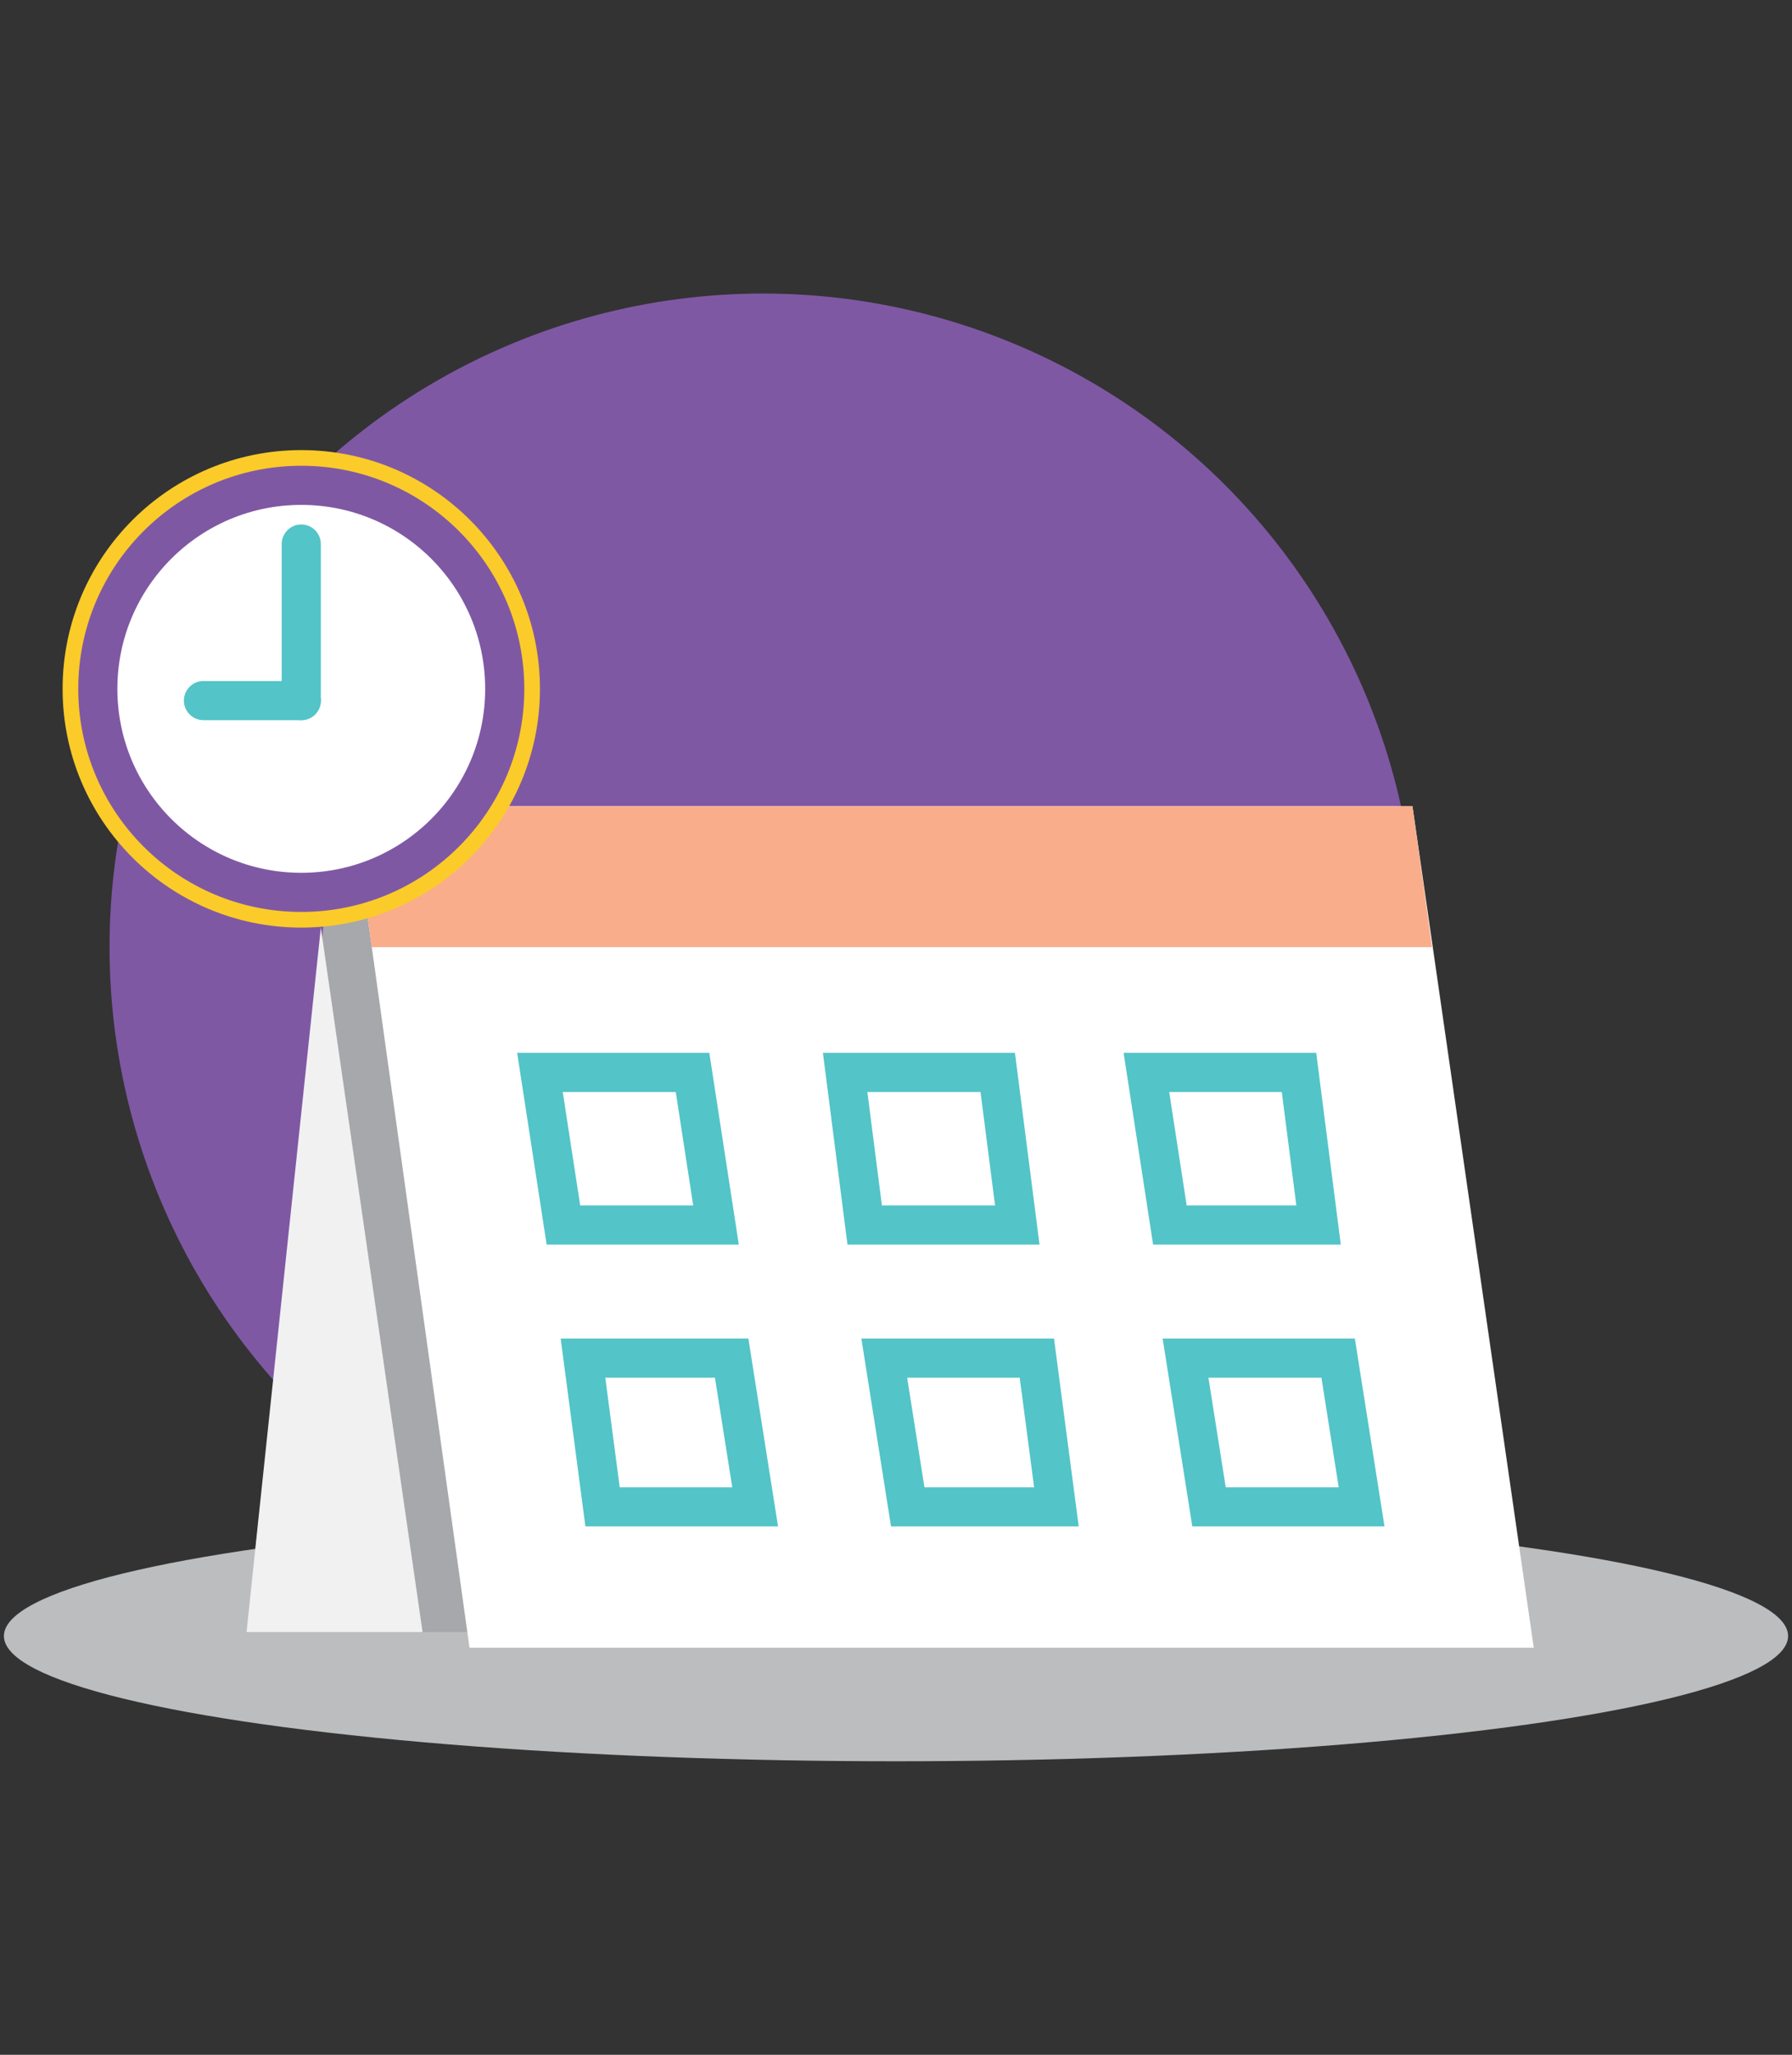 <?xml version="1.0" encoding="utf-8"?>
<!-- Generator: Adobe Illustrator 20.1.0, SVG Export Plug-In . SVG Version: 6.00 Build 0)  -->
<svg version="1.1" id="Layer_1" xmlns="http://www.w3.org/2000/svg" xmlns:xlink="http://www.w3.org/1999/xlink" x="0px" y="0px"
	 width="45.8px" height="52.5px" viewBox="0 0 45.8 52.5" style="enable-background:new 0 0 45.8 52.5;" xml:space="preserve">
<rect x="0" y="0" width="45.8" height="52.5" fill="#333333" stroke="none"/>
<style type="text/css">
	.st0{fill:#BBBDBF;}
	.st1{fill:#7F58A4;}
	.st2{fill:#A6A8AB;}
	.st3{fill:#FFFFFF;}
	.st4{fill:none;stroke:#53C4C8;stroke-miterlimit:10;}
	.st5{fill:#F9AD8B;}
	.st6{fill:#F1F1F2;}
	.st7{fill:#FBCB29;}
	.st8{fill:#FFFFFF;stroke:#7F58A4;stroke-miterlimit:10;}
	.st9{fill:none;stroke:#53C4C8;stroke-linecap:round;stroke-miterlimit:10;}
</style>
<g>
	<ellipse class="st0" cx="22.9" cy="41.8" rx="22.8" ry="3.2"/>
	<circle class="st1" cx="19.5" cy="24.2" r="16.7"/>
	<g>
		<polygon class="st2" points="33.4,41.7 6.3,41.7 8.6,20.6 35.7,20.6 		"/>
		<g>
			<polygon class="st3" points="39.2,42.1 12,42.1 9,20.6 36.1,20.6 			"/>
			<polygon class="st4" points="18.3,31.3 14.4,31.3 13.8,27.4 17.7,27.4 			"/>
			<polygon class="st4" points="26,31.3 22.1,31.3 21.6,27.4 25.5,27.4 			"/>
			<polygon class="st4" points="33.7,31.3 29.9,31.3 29.3,27.4 33.2,27.4 			"/>
			<polygon class="st4" points="27,38.5 23.2,38.5 22.6,34.7 26.5,34.7 			"/>
			<polygon class="st4" points="34.8,38.5 30.9,38.5 30.3,34.7 34.2,34.7 			"/>
			<polygon class="st4" points="19.3,38.5 15.4,38.5 14.9,34.7 18.7,34.7 			"/>
			<polygon class="st5" points="36.6,24.2 9.5,24.2 9,20.6 36.1,20.6 			"/>
		</g>
		<polygon class="st6" points="6.3,41.7 10.8,41.7 8.2,23.7 		"/>
	</g>
	<circle class="st7" cx="7.7" cy="17.6" r="6.1"/>
	<circle class="st8" cx="7.7" cy="17.6" r="5.2"/>
	<line class="st9" x1="7.7" y1="17.9" x2="7.7" y2="13.9"/>
	<line class="st9" x1="7.7" y1="17.9" x2="5.2" y2="17.9"/>
</g>
</svg>
